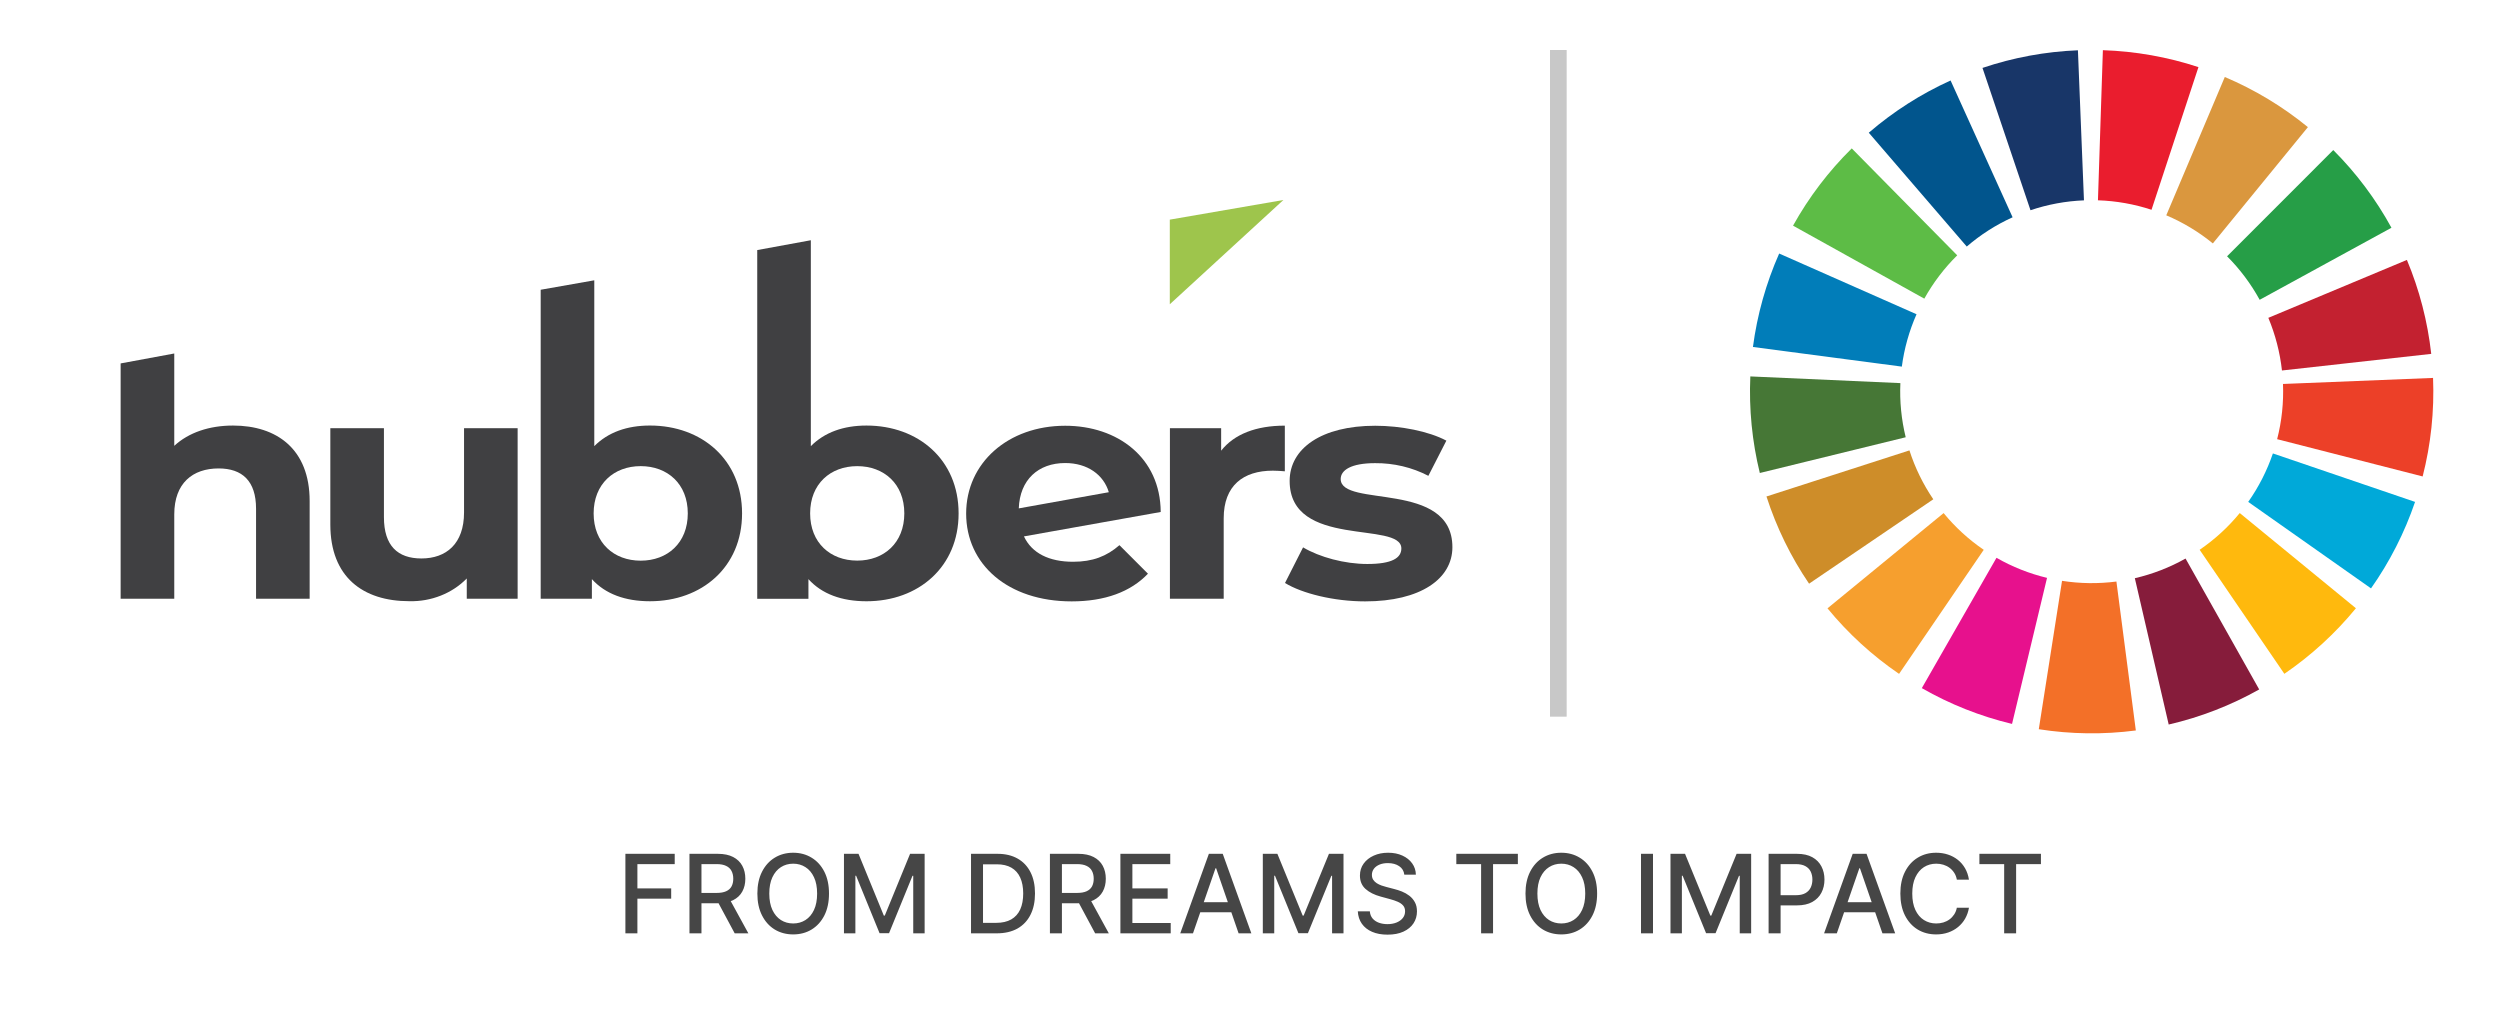 <svg width="150" height="61" viewBox="0 0 150 61" fill="none" xmlns="http://www.w3.org/2000/svg">
<rect width="150" height="61" fill="white"/>
<g clip-path="url(#clip0_1519_8412)">
<path d="M18.579 30.066V35.925H15.363V30.521C15.363 28.86 14.538 28.106 13.116 28.106C11.569 28.106 10.456 28.981 10.456 30.863V35.925H7.238V21.805L10.456 21.209V26.75C11.32 25.951 12.559 25.533 13.982 25.533C16.6 25.533 18.579 26.94 18.579 30.061" fill="#404042"/>
<path d="M31.058 25.691V35.924H28.006V34.708C27.573 35.151 27.041 35.502 26.447 35.737C25.852 35.973 25.21 36.087 24.563 36.072C21.779 36.072 19.82 34.626 19.82 31.469V25.691H23.036V31.035C23.036 32.748 23.863 33.508 25.285 33.508C26.769 33.508 27.842 32.633 27.842 30.751V25.691H31.058Z" fill="#404042"/>
<path d="M44.524 30.806C44.524 34.021 42.113 36.075 38.998 36.075C37.514 36.075 36.318 35.639 35.513 34.747V35.926H32.441V17.385L35.657 16.818V26.768C36.484 25.938 37.617 25.532 38.998 25.532C42.113 25.532 44.524 27.587 44.524 30.802V30.806ZM41.267 30.802C41.267 29.032 40.049 27.968 38.441 27.968C36.833 27.968 35.618 29.037 35.618 30.806C35.618 32.575 36.833 33.64 38.441 33.64C40.049 33.64 41.267 32.575 41.267 30.806" fill="#404042"/>
<path d="M57.516 30.807C57.516 34.022 55.103 36.076 51.99 36.076C50.506 36.076 49.309 35.64 48.506 34.748V35.927H45.434V15.004L48.65 14.414V26.769C49.474 25.939 50.609 25.533 51.99 25.533C55.103 25.533 57.516 27.588 57.516 30.802V30.807ZM54.259 30.802C54.259 29.033 53.041 27.969 51.434 27.969C49.825 27.969 48.608 29.033 48.608 30.802C48.608 32.572 49.825 33.636 51.434 33.636C53.041 33.636 54.259 32.572 54.259 30.802Z" fill="#404042"/>
<path d="M67.165 32.709L68.877 34.422C67.846 35.507 66.299 36.083 64.3 36.083C60.465 36.083 57.969 33.857 57.969 30.814C57.969 27.771 60.49 25.545 63.911 25.545C67.046 25.545 69.623 27.447 69.643 30.719L61.437 32.184C61.91 33.191 62.942 33.706 64.385 33.706C65.561 33.706 66.407 33.374 67.168 32.709H67.165ZM61.127 30.503L66.529 29.533C66.219 28.487 65.251 27.782 63.911 27.782C62.303 27.782 61.188 28.779 61.127 30.503Z" fill="#404042"/>
<path d="M77.09 25.539V28.278C76.822 28.258 76.617 28.24 76.37 28.24C74.596 28.24 73.422 29.134 73.422 31.094V35.924H70.195V25.692H73.269V27.042C74.052 26.046 75.372 25.539 77.083 25.539" fill="#404042"/>
<path d="M77.103 34.973L78.184 32.842C79.174 33.432 80.68 33.839 82.039 33.839C83.525 33.839 84.081 33.477 84.081 32.907C84.081 31.233 77.379 32.945 77.379 28.855C77.379 26.915 79.277 25.545 82.514 25.545C84.04 25.545 85.731 25.877 86.782 26.439L85.702 28.55C84.727 28.042 83.625 27.78 82.505 27.789C81.065 27.789 80.442 28.208 80.442 28.741C80.442 30.49 87.144 28.797 87.144 32.831C87.144 34.733 85.226 36.083 81.908 36.083C80.031 36.083 78.126 35.608 77.102 34.98" fill="#404042"/>
<path d="M70.188 13.178L77.003 12L70.188 18.256V13.178Z" fill="#9EC54C"/>
</g>
<line x1="93.5" y1="3" x2="93.5" y2="43" stroke="#C8C8C8"/>
<path d="M145.983 22.675C146.064 24.666 145.853 26.657 145.359 28.587L136.629 26.351C136.906 25.269 137.024 24.153 136.979 23.038L145.983 22.675Z" fill="#EC4028"/>
<path d="M144.904 30.114C144.274 31.96 143.385 33.708 142.261 35.303L134.893 30.114C135.523 29.22 136.021 28.241 136.374 27.206L144.904 30.114Z" fill="#00A9D9"/>
<path d="M141.355 36.495C140.118 38.004 138.672 39.328 137.061 40.429L131.979 32.987C132.882 32.37 133.692 31.628 134.385 30.783L141.355 36.495Z" fill="#FFB90D"/>
<path d="M135.552 41.367C133.851 42.323 132.023 43.032 130.122 43.472L128.09 34.693C129.156 34.446 130.18 34.049 131.133 33.513L135.552 41.367Z" fill="#861C3B"/>
<path d="M128.15 43.828C126.215 44.08 124.255 44.055 122.327 43.753L123.722 34.85C124.802 35.019 125.901 35.033 126.985 34.892L128.15 43.828Z" fill="#F37028"/>
<path d="M120.722 43.435C118.824 42.981 117.002 42.257 115.309 41.288L119.789 33.468C120.738 34.012 121.759 34.417 122.822 34.672L120.722 43.435Z" fill="#E7118D"/>
<path d="M113.944 40.432C112.332 39.332 110.886 38.008 109.649 36.5L116.617 30.785C117.31 31.631 118.121 32.373 119.024 32.989L113.944 40.432Z" fill="#F69F2E"/>
<path d="M108.544 35.021C107.448 33.408 106.587 31.646 105.988 29.789L114.566 27.024C114.901 28.065 115.383 29.052 115.998 29.957L108.544 35.021Z" fill="#CE8D29"/>
<path d="M105.589 28.38C105.125 26.485 104.933 24.534 105.02 22.585L114.023 22.987C113.974 24.079 114.082 25.173 114.342 26.235L105.589 28.38Z" fill="#467736"/>
<path d="M105.176 20.819C105.431 18.884 105.961 16.997 106.75 15.212L114.992 18.855C114.55 19.855 114.253 20.913 114.11 21.997L105.176 20.819Z" fill="#017DB9"/>
<path d="M107.582 13.54C108.53 11.835 109.716 10.274 111.105 8.904L117.433 15.32C116.655 16.088 115.99 16.963 115.459 17.919L107.582 13.54Z" fill="#5DBC46"/>
<path d="M112.127 7.963C113.606 6.69 115.258 5.635 117.035 4.829L120.756 13.037C119.76 13.488 118.834 14.079 118.006 14.793L112.127 7.963Z" fill="#01558D"/>
<path d="M118.949 4.075C120.798 3.451 122.726 3.095 124.675 3.017L125.038 12.021C123.945 12.065 122.865 12.265 121.829 12.614L118.949 4.075Z" fill="#183668"/>
<path d="M126.173 3.011C128.123 3.075 130.054 3.417 131.907 4.027L129.091 12.587C128.052 12.245 126.97 12.054 125.877 12.018L126.173 3.011Z" fill="#EA1D2E"/>
<path d="M133.488 4.62C135.284 5.38 136.963 6.393 138.474 7.628L132.771 14.605C131.924 13.913 130.983 13.345 129.976 12.919L133.488 4.62Z" fill="#DA973E"/>
<path d="M139.996 9.004C141.375 10.384 142.551 11.953 143.487 13.665L135.58 17.988C135.055 17.029 134.397 16.15 133.624 15.377L139.996 9.004Z" fill="#269E47"/>
<path d="M144.414 15.595C145.167 17.395 145.658 19.293 145.874 21.232L136.918 22.229C136.797 21.142 136.521 20.078 136.1 19.07L144.414 15.595Z" fill="#C32130"/>
<path d="M37.524 56V51.229H40.483V51.849H38.244V53.302H40.271V53.92H38.244V56H37.524ZM41.368 56V51.229H43.069C43.438 51.229 43.745 51.293 43.989 51.42C44.234 51.547 44.417 51.724 44.538 51.949C44.66 52.173 44.72 52.431 44.72 52.725C44.72 53.017 44.659 53.274 44.536 53.496C44.415 53.716 44.232 53.888 43.986 54.011C43.742 54.133 43.436 54.195 43.066 54.195H41.778V53.575H43.001C43.234 53.575 43.423 53.542 43.569 53.475C43.717 53.408 43.825 53.311 43.893 53.184C43.962 53.056 43.996 52.903 43.996 52.725C43.996 52.544 43.961 52.388 43.891 52.256C43.822 52.124 43.715 52.023 43.567 51.954C43.421 51.882 43.229 51.846 42.992 51.846H42.088V56H41.368ZM43.723 53.847L44.902 56H44.082L42.926 53.847H43.723ZM49.74 53.614C49.74 54.124 49.647 54.562 49.461 54.928C49.274 55.293 49.019 55.575 48.694 55.772C48.371 55.967 48.004 56.065 47.592 56.065C47.179 56.065 46.81 55.967 46.486 55.772C46.163 55.575 45.908 55.293 45.722 54.926C45.535 54.56 45.442 54.122 45.442 53.614C45.442 53.105 45.535 52.668 45.722 52.303C45.908 51.937 46.163 51.655 46.486 51.46C46.81 51.263 47.179 51.164 47.592 51.164C48.004 51.164 48.371 51.263 48.694 51.46C49.019 51.655 49.274 51.937 49.461 52.303C49.647 52.668 49.74 53.105 49.74 53.614ZM49.027 53.614C49.027 53.226 48.965 52.899 48.839 52.634C48.715 52.367 48.544 52.165 48.326 52.028C48.11 51.89 47.866 51.821 47.592 51.821C47.318 51.821 47.072 51.89 46.856 52.028C46.64 52.165 46.47 52.367 46.344 52.634C46.22 52.899 46.157 53.226 46.157 53.614C46.157 54.003 46.22 54.331 46.344 54.598C46.47 54.863 46.64 55.065 46.856 55.203C47.072 55.34 47.318 55.408 47.592 55.408C47.866 55.408 48.11 55.34 48.326 55.203C48.544 55.065 48.715 54.863 48.839 54.598C48.965 54.331 49.027 54.003 49.027 53.614ZM50.638 51.229H51.511L53.03 54.938H53.086L54.605 51.229H55.478V56H54.794V52.548H54.749L53.342 55.993H52.774L51.367 52.545H51.323V56H50.638V51.229ZM59.806 56H58.261V51.229H59.855C60.322 51.229 60.724 51.325 61.059 51.516C61.394 51.705 61.651 51.978 61.83 52.333C62.01 52.687 62.1 53.112 62.1 53.608C62.1 54.105 62.009 54.532 61.828 54.889C61.648 55.246 61.387 55.521 61.045 55.714C60.703 55.904 60.29 56 59.806 56ZM58.981 55.371H59.766C60.13 55.371 60.431 55.303 60.672 55.166C60.913 55.028 61.093 54.828 61.213 54.567C61.332 54.305 61.392 53.985 61.392 53.608C61.392 53.233 61.332 52.916 61.213 52.655C61.095 52.394 60.918 52.196 60.684 52.061C60.449 51.926 60.158 51.858 59.81 51.858H58.981V55.371ZM62.995 56V51.229H64.696C65.066 51.229 65.372 51.293 65.616 51.42C65.862 51.547 66.045 51.724 66.166 51.949C66.287 52.173 66.348 52.431 66.348 52.725C66.348 53.017 66.286 53.274 66.164 53.496C66.042 53.716 65.859 53.888 65.614 54.011C65.37 54.133 65.063 54.195 64.694 54.195H63.405V53.575H64.628C64.861 53.575 65.051 53.542 65.197 53.475C65.344 53.408 65.452 53.311 65.521 53.184C65.589 53.056 65.623 52.903 65.623 52.725C65.623 52.544 65.588 52.388 65.518 52.256C65.45 52.124 65.342 52.023 65.195 51.954C65.049 51.882 64.857 51.846 64.619 51.846H63.715V56H62.995ZM65.351 53.847L66.529 56H65.709L64.554 53.847H65.351ZM67.224 56V51.229H70.215V51.849H67.943V53.302H70.059V53.92H67.943V55.38H70.243V56H67.224ZM71.579 56H70.815L72.532 51.229H73.364L75.081 56H74.316L72.968 52.096H72.93L71.579 56ZM71.707 54.132H74.186V54.737H71.707V54.132ZM75.769 51.229H76.643L78.162 54.938H78.218L79.737 51.229H80.61V56H79.925V52.548H79.881L78.474 55.993H77.906L76.499 52.545H76.454V56H75.769V51.229ZM84.259 52.482C84.234 52.262 84.132 52.091 83.951 51.97C83.771 51.847 83.544 51.786 83.271 51.786C83.076 51.786 82.906 51.817 82.763 51.879C82.621 51.94 82.509 52.023 82.43 52.131C82.353 52.236 82.314 52.357 82.314 52.492C82.314 52.605 82.34 52.703 82.393 52.785C82.447 52.867 82.518 52.937 82.605 52.993C82.694 53.047 82.788 53.093 82.889 53.13C82.99 53.166 83.087 53.195 83.18 53.218L83.646 53.34C83.798 53.377 83.954 53.427 84.115 53.491C84.274 53.555 84.423 53.639 84.559 53.743C84.696 53.847 84.806 53.976 84.89 54.129C84.976 54.283 85.018 54.467 85.018 54.681C85.018 54.952 84.948 55.192 84.809 55.401C84.671 55.611 84.469 55.776 84.205 55.898C83.943 56.019 83.625 56.079 83.252 56.079C82.895 56.079 82.586 56.023 82.325 55.909C82.064 55.796 81.86 55.635 81.713 55.427C81.565 55.217 81.484 54.969 81.468 54.681H82.19C82.204 54.854 82.26 54.998 82.358 55.112C82.457 55.226 82.584 55.31 82.738 55.366C82.893 55.421 83.063 55.448 83.248 55.448C83.451 55.448 83.632 55.416 83.791 55.352C83.951 55.287 84.076 55.197 84.168 55.082C84.26 54.966 84.305 54.83 84.305 54.675C84.305 54.533 84.265 54.417 84.184 54.327C84.105 54.237 83.997 54.163 83.861 54.104C83.725 54.045 83.573 53.993 83.402 53.948L82.838 53.794C82.456 53.69 82.153 53.537 81.929 53.335C81.707 53.133 81.596 52.866 81.596 52.534C81.596 52.259 81.671 52.019 81.82 51.814C81.969 51.609 82.171 51.45 82.426 51.336C82.68 51.221 82.968 51.164 83.287 51.164C83.611 51.164 83.895 51.221 84.142 51.334C84.391 51.447 84.587 51.603 84.73 51.802C84.872 51.999 84.947 52.226 84.953 52.482H84.259ZM87.379 51.849V51.229H91.072V51.849H89.583V56H88.866V51.849H87.379ZM95.827 53.614C95.827 54.124 95.734 54.562 95.547 54.928C95.361 55.293 95.106 55.575 94.781 55.772C94.458 55.967 94.091 56.065 93.679 56.065C93.266 56.065 92.897 55.967 92.573 55.772C92.249 55.575 91.995 55.293 91.808 54.926C91.622 54.56 91.529 54.122 91.529 53.614C91.529 53.105 91.622 52.668 91.808 52.303C91.995 51.937 92.249 51.655 92.573 51.46C92.897 51.263 93.266 51.164 93.679 51.164C94.091 51.164 94.458 51.263 94.781 51.46C95.106 51.655 95.361 51.937 95.547 52.303C95.734 52.668 95.827 53.105 95.827 53.614ZM95.114 53.614C95.114 53.226 95.051 52.899 94.925 52.634C94.801 52.367 94.63 52.165 94.413 52.028C94.197 51.89 93.952 51.821 93.679 51.821C93.404 51.821 93.159 51.89 92.943 52.028C92.727 52.165 92.556 52.367 92.43 52.634C92.306 52.899 92.244 53.226 92.244 53.614C92.244 54.003 92.306 54.331 92.43 54.598C92.556 54.863 92.727 55.065 92.943 55.203C93.159 55.34 93.404 55.408 93.679 55.408C93.952 55.408 94.197 55.34 94.413 55.203C94.63 55.065 94.801 54.863 94.925 54.598C95.051 54.331 95.114 54.003 95.114 53.614ZM99.18 51.229V56H98.46V51.229H99.18ZM100.229 51.229H101.102L102.621 54.938H102.677L104.196 51.229H105.069V56H104.384V52.548H104.34L102.933 55.993H102.365L100.958 52.545H100.913V56H100.229V51.229ZM106.116 56V51.229H107.816C108.188 51.229 108.495 51.297 108.739 51.432C108.983 51.567 109.165 51.752 109.286 51.986C109.408 52.219 109.468 52.482 109.468 52.774C109.468 53.067 109.407 53.331 109.284 53.566C109.163 53.799 108.98 53.983 108.734 54.12C108.49 54.255 108.184 54.323 107.814 54.323H106.645V53.712H107.749C107.983 53.712 108.174 53.672 108.32 53.591C108.466 53.509 108.573 53.397 108.641 53.256C108.709 53.114 108.744 52.954 108.744 52.774C108.744 52.593 108.709 52.434 108.641 52.294C108.573 52.154 108.465 52.044 108.317 51.965C108.171 51.886 107.979 51.846 107.74 51.846H106.836V56H106.116ZM110.209 56H109.445L111.162 51.229H111.993L113.71 56H112.946L111.597 52.096H111.56L110.209 56ZM110.337 54.132H112.816V54.737H110.337V54.132ZM118.137 52.781H117.411C117.383 52.625 117.331 52.489 117.255 52.371C117.178 52.252 117.085 52.152 116.975 52.07C116.865 51.988 116.741 51.926 116.605 51.884C116.47 51.842 116.326 51.821 116.174 51.821C115.899 51.821 115.653 51.89 115.435 52.028C115.219 52.166 115.049 52.369 114.923 52.636C114.798 52.903 114.736 53.229 114.736 53.614C114.736 54.003 114.798 54.331 114.923 54.598C115.049 54.865 115.22 55.067 115.438 55.203C115.655 55.34 115.9 55.408 116.171 55.408C116.322 55.408 116.465 55.388 116.6 55.348C116.737 55.306 116.86 55.245 116.97 55.164C117.081 55.083 117.174 54.984 117.25 54.868C117.328 54.75 117.381 54.615 117.411 54.462L118.137 54.465C118.099 54.699 118.023 54.915 117.912 55.112C117.801 55.308 117.659 55.477 117.485 55.62C117.313 55.762 117.116 55.871 116.894 55.949C116.671 56.026 116.429 56.065 116.167 56.065C115.754 56.065 115.386 55.967 115.062 55.772C114.739 55.575 114.485 55.293 114.298 54.926C114.114 54.56 114.021 54.122 114.021 53.614C114.021 53.105 114.114 52.668 114.301 52.303C114.487 51.937 114.742 51.655 115.065 51.46C115.388 51.263 115.755 51.164 116.167 51.164C116.42 51.164 116.656 51.2 116.875 51.273C117.095 51.345 117.293 51.45 117.469 51.59C117.644 51.728 117.79 51.898 117.905 52.098C118.019 52.297 118.097 52.524 118.137 52.781ZM118.764 51.849V51.229H122.456V51.849H120.967V56H120.25V51.849H118.764Z" fill="#464646"/>
<defs>
<clipPath id="clip0_1519_8412">
<rect width="94.329" height="24.083" fill="white" transform="translate(0 12)"/>
</clipPath>
</defs>
</svg>
